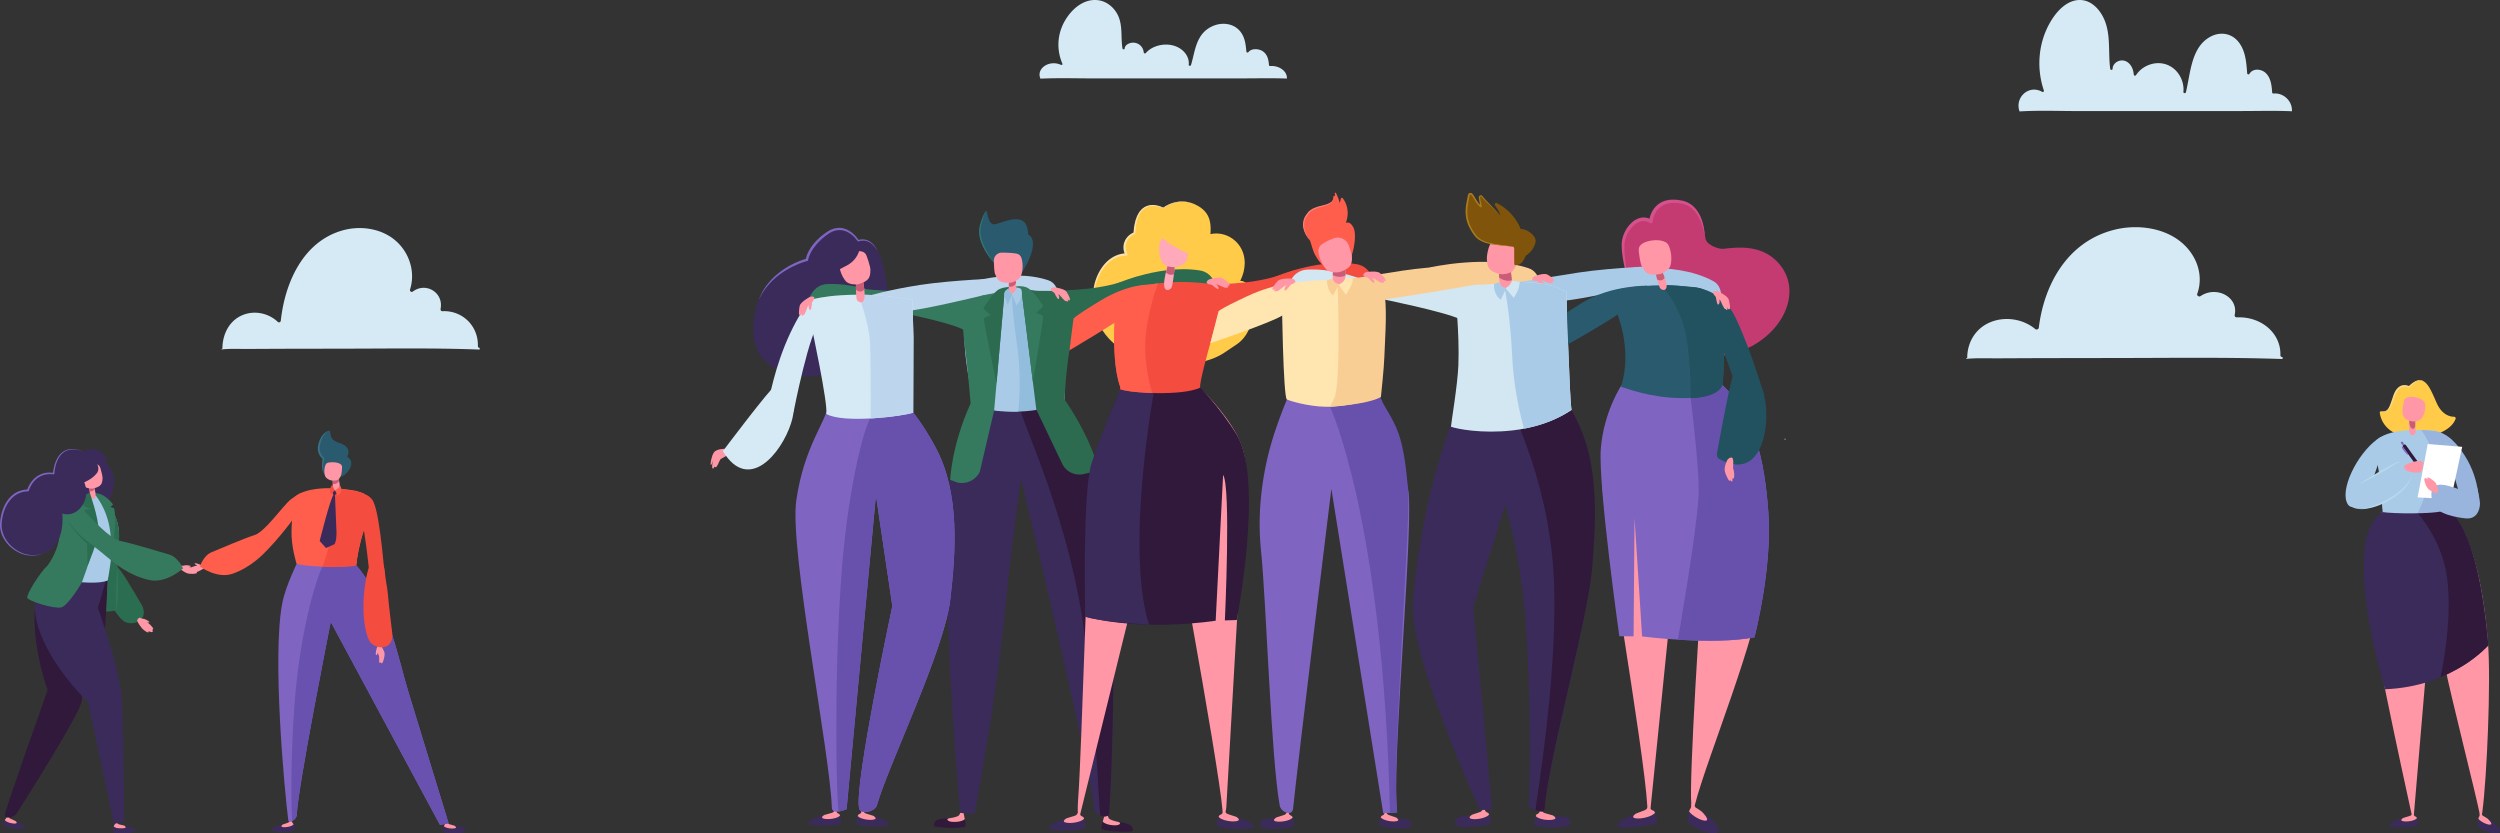 <svg xmlns="http://www.w3.org/2000/svg" viewBox="0 0 3000 1000" fill-rule="evenodd" stroke-linejoin="round" stroke-miterlimit="2" xmlns:v="https://vecta.io/nano"><rect x="0" y="0" width="3000" height="1000" fill="#333333" stroke="none"/><style><![CDATA[.B{fill:#ff97a6}.C{fill-rule:nonzero}.D{fill:#3b2b5b}.E{fill:#c95d77}.F{fill:#30193b}.G{fill:#aacbe8}.H{fill:#7f65c1}.I{fill:#f44d40}.J{fill:#357a5f}.K{fill:#d3e7f2}.L{fill:#295a6e}.M{fill:#ff5e4d}.N{fill:#f9ce95}.O{fill:#2b6d50}.P{fill:#ffcb48}.Q{fill:#bed6ed}.R{fill:#2c6b50}.S{fill:#d5eaf5}.T{fill:#ffe5b0}.U{fill:#6851ad}.V{fill:#99b4dd}]]></style><g class="C"><path d="M870.654 538.567s-10.589-.355-13.905 4.293c-3.108 4.353-4.399 14.036-3.999 14.748 1.157 2.041 3.306-6.834 3.306-6.834s-2.868 10.718-.609 11.537c1.045.375 2.242-3.295 2.242-3.295s-1.018 1.25.895 1.724 4.292-7.061 5.613-9.11 9.007-4.248 11.854-8.236c1.054-1.468-1.046-4.375-5.397-4.827" class="B"/><path d="M1981.1 265.736s2.088-30.38 37.536-23.187c20.075 4.071 25.211 27.733 26.418 36.303.39 2.727.877 5.438 1.646 8.088 2.221 7.657 16.277 12.279 21.547 11.618 19.378-2.43 44.728-4.01 63.61 14.653 30.439 30.104 13.752 79.129-30.837 102.756-16.861 8.933-87.513 26.662-102.857 10.654s-3.648 7.552-33.647-51.611c-3.148-6.212-18.144-59.635-16.767-82.684.979-16.46 17.633-36.559 33.351-26.59" fill="#c43b72"/><path d="M1955.24 343.393c-2.457-8.185-4.462-16.498-6.242-24.884-1.632-8.413-3.102-16.9-2.945-25.711.139-4.508 1.251-8.956 3.08-13.033 1.819-4.088 4.281-7.902 7.432-11.172 3.139-3.254 7.098-5.997 11.8-7.138 1.147-.34 2.394-.33 3.586-.486 1.213-.019 2.43.163 3.637.258 1.17.33 2.352.643 3.488 1.041l3.185 1.628-3.338 1.69a31.72 31.72 0 0 1 4.67-13.507c2.55-4.071 6.257-7.508 10.618-9.619 4.349-2.219 9.195-2.815 13.83-2.881 2.323.099 4.663.078 6.914.554l3.406.565c1.131.175 2.272.614 3.403.92 4.509 1.473 8.596 4.133 11.79 7.523 3.2 3.402 5.593 7.404 7.402 11.573 1.775 4.197 2.975 8.573 3.758 12.997.862 4.43.901 8.888 1.982 13.228-.727-2.112-1.276-4.285-1.739-6.474-.412-2.207-.823-4.362-1.395-6.506-1.093-4.278-2.593-8.444-4.587-12.323-3.806-7.784-10.109-14.484-18.222-16.718-8.145-1.84-17.398-2.521-24.69 1.288-3.637 1.813-6.675 4.65-8.826 8.14-2.168 3.427-3.501 7.651-3.968 11.538-.147 1.235-1.276 2.113-2.505 1.96a2.19 2.19 0 0 1-.759-.235l-.074-.035-2.496-1.302-2.642-.817c-.916-.047-1.824-.209-2.734-.211-.911.147-1.843.083-2.738.356-3.646.84-7.012 3.09-9.844 5.866-5.619 5.654-9.441 13.485-10.073 21.497-.438 8.27.534 16.793 1.651 25.196 1.082 8.443 2.662 16.828 4.185 25.234" fill="#d6508d"/><path d="M1647.82 337.482s-3.147-17.787-19.611-20.421c-51.73-8.268-109.867 19.999-109.867 19.999s120.591 25.945 129.478.422" class="I"/><path d="M1545.76 342.642s5.314-18.222 22.803-19.105c54.989-2.754 112.508 33.382 112.508 33.382s-128.931 13.39-135.311-14.277" class="K"/><path d="M1312.77 348.422c2.79-21.012 16.974-42.774 38.955-43.048-5.177-9.415-1.15-21.233 9.493-25.496 2.502-47.657 34.748-30.167 34.748-30.167s18.791-15.515 41.667-2.587c16.559 9.358 15.406 24.552 14.931 33.83 13.517-3.044 27.767 3.114 35.381 14.797 8.218 12.558 6.894 28.38.359 41.254 3.582.04 7.104 1.74 9.383 5.048 3.919 5.754 1.531 12.458-2.606 17.329 2.413.895 8.052 7 9.581 13.879 1.022 4.615-3.18 19.035-9.767 28.961-6.58 9.915-13.409 12.297-23.176 19.314-19.229 13.824-44.893 16.627-67.91 15.514-24.389-1.227-48.976-8.464-67.376-25.11-17.764-16.022-26.842-39.694-23.663-63.518" class="P"/><path d="M1431.08 341.376s25.023 1.369 61.635-2.329c36.228-3.662 59.715-14.67 59.715-14.67l-5.598 25.67s-65.941 17.601-83.347 24.533c-12.962 5.171-32.405-33.204-32.405-33.204" class="I"/><path d="M1336.43 411.94c-8.341-7.381-15.029-16.67-19.329-27.005-4.311-10.323-6.211-21.686-5.422-32.912.754-11.215 4.403-22.355 11.041-31.606 3.328-4.602 7.487-8.694 12.449-11.658 4.934-2.982 10.698-4.703 16.513-4.822h.028l-1.247 2.136c-2.656-4.874-3.076-10.92-1.021-16.048 1.976-5.168 6.306-9.23 11.358-11.169l-.689.967.785-7.249c.3-2.413.983-4.782 1.454-7.17.222-1.2.78-2.323 1.156-3.487.461-1.141.745-2.346 1.343-3.422l1.806-3.247c.564-1.1 1.527-1.962 2.273-2.946 3.263-3.773 8.146-6.091 13.091-6.286 1.232-.11 2.466.06 3.69.087 1.206.227 2.441.312 3.617.659 2.393.545 4.67 1.411 6.869 2.527l-.532.053c3.039-2.253 6.36-3.954 9.856-5.236s7.175-2.042 10.878-2.241 7.45.088 11.013 1.084c3.615.831 6.972 2.448 10.226 4.174-3.294-1.651-6.669-3.195-10.28-3.94-3.563-.91-7.281-1.117-10.922-.837-3.653.273-7.254 1.097-10.658 2.431-3.392 1.323-6.662 3.105-9.501 5.308-.156.119-.367.129-.539.053-2.091-1.007-4.357-1.815-6.665-2.285-1.136-.313-2.32-.368-3.474-.561-1.168.008-2.345-.139-3.496-.005-4.661.306-9.039 2.513-11.986 6.066-.671.939-1.547 1.727-2.054 2.787l-1.627 3.088c-.546 1.026-.796 2.203-1.211 3.292-.335 1.125-.847 2.191-1.034 3.362-.402 2.332-1.016 4.616-1.252 6.971l-.618 7.085-.006.029c-.032.434-.316.787-.689.938-4.501 1.852-8.187 5.508-9.803 10.021-1.684 4.484-1.199 9.638 1.165 13.754a1.42 1.42 0 0 1-.525 1.941c-.189.113-.396.174-.596.184l-.121.011-.022-.001c-5.339-.003-10.638 1.454-15.289 4.123-4.668 2.651-8.692 6.43-11.978 10.764-6.553 8.725-10.377 19.486-11.341 30.442-1.01 10.978.605 22.206 4.659 32.522 4.03 10.321 10.478 19.712 18.657 27.274" fill="#fce1a7"/><path d="M1269.88 365.636s3.953-23.949-11.814-29.278c-49.562-16.737-115.759 9.056-115.759 9.056s114.369 46.14 127.573 20.222" class="Q"/><g class="R"><path d="M1242.78 348.868s25.024 1.37 61.635-2.329c36.228-3.661 59.715-14.67 59.715-14.67l-5.603 25.671s-65.942 17.601-83.341 24.533c-12.963 5.171-32.406-33.205-32.406-33.205"/><path d="M1459.52 344.975s-3.146-17.788-19.61-20.421c-51.731-8.274-109.867 19.993-109.867 19.993s120.597 25.945 129.477.428"/></g><path d="M1029.84 288.778s-15.263-24.562-37.529-8.806c-22.266 15.751-24.044 31.816-24.044 31.816s-42.169 10.165-57.781 47.943c-4.616 11.166-22.813 69.975 30.361 86.627 33.475 10.478 48.316 5.099 69.646-11.563 21.324-16.657 55.092-72.158 55.092-72.158s-1.132-83.679-35.745-73.859" class="D"/><g class="J"><path d="M970.602 359.1s5.055-17.343 21.708-18.181c52.321-2.622 107.057 31.764 107.057 31.764S976.672 385.431 970.602 359.1"/><path d="M1192.24 355.468s-23.578-3.247-59.987-3.363c-36.409-.123-91.544-4.871-91.544-4.871l34.866 26.861s63.261 12.402 79.813 21.176c12.33 6.543 36.852-39.803 36.852-39.803"/></g><path d="M1039.34 355.772s26.347-8.01 65.328-13.944c38.586-5.868 98.606-7.976 98.606-7.976l-21.54 20.1s-75.504 18.325-93.524 19.169c-15.1.702-48.87-17.349-48.87-17.349" class="Q"/><path d="M1120.96 991.091c-1.313-10.262 12.347-8.264 20.002-9.483-2.116 1.179-4.705 2.893-1.532 3.968 4.651 1.568 15.079.615 18.315-2.608 1.026 2.577 1.13 6.087.979 8.484-.203 3.1-37.43 2.272-37.764-.361" class="F"/><path d="M1139.43 985.576c-3.178-1.075-4.052-3.355.907-3.894 4.433-.486 8.095-1.89 8.91-2.201 2.118-.805 3.054-4.047 3.054-4.047l3.971.101 1.473 7.433c-3.236 3.223-13.664 4.176-18.315 2.608" class="B"/><path d="M1359.34 996.919c1.018-9.239-11.662-9.188-19.201-10.989 2.015 1.331 4.466 3.245 1.215 4.075-4.76 1.203-15.08-.547-18.056-4.007-1.222 2.49-1.599 5.985-1.635 8.383-.043 3.101 37.386 5.173 37.677 2.538" class="F"/><path d="M1341.35 990.002c3.251-.824 4.305-3.032-.603-3.951-4.377-.823-7.928-2.502-8.709-2.871-2.052-.969-2.73-4.269-2.73-4.269l-3.963-.207-2.051 7.291c2.977 3.466 13.297 5.216 18.056 4.007" class="B"/><path d="M1312.73 547.673c-13.322-33.276-33.107-66.178-39.112-69.367-18.057-.271-94.648 4.695-101.863 4.529-6.118 2.961-14.159 23.058-25.113 58.62-26.748 86.843 5.656 433.982 5.656 433.982l16.793 1.621s26.031-130.465 37.902-254.087c6.91-71.984 17.731-147.173 18.345-148.001 7.859 31.581 81.605 339.866 87.841 395.332 1.057 9.369 17.429 12.84 17.925 5.23 3.672-56.446 15.42-343.454-18.374-427.859" class="D"/><path d="M1312.73 547.673c-13.322-33.276-33.107-66.178-39.112-69.367-8.983-.135-27.55 1.183-49.756 2.365-12.337.654 55.663 119.297 76.994 276.016 15.308 112.52 18.062 221.372 19.705 222.02 4.82 1.904 10.256 1.16 10.543-3.175 3.672-56.446 15.42-343.454-18.374-427.859" class="F"/><path d="M1287.02 364.403s-27.853-12.414-42.922-12.724c-22.061-.447-33.077-3.18-53.694.997-16.226 3.285-21.903 7.679-26.063 19.674-10.012 28.873 4.052 116.765 4.052 116.765s33.036 5.542 55.857 4.691c38.132-1.426 53.201-14.454 53.201-14.454s.165-36.7 1.977-49.28c3.038-21.165 7.592-65.669 7.592-65.669" fill="#92bddd"/><path d="M1215.11 352.453s-42.456 1.917-49.739 12.313c-20.354 29.064 3.963 120.1 3.963 120.1s18.83 7.952 31.757 8.617c16.141.828 20.819.414 20.819.414s4.393-37.307-.977-75.947c-9.215-66.314-5.823-65.497-5.823-65.497" class="G"/><path d="M1225.64 347.212l17.918 144.224 31.005 64.939a23.01 23.01 0 0 0 25.981 12.501l18.202-4.23s-8.571-37.681-41.295-85.291c0 0 1.677-37.632 7.497-68.199 5.815-30.567 18.246-37.939 18.246-37.939s-10.763-12.115-28.263-16.926c-9.711-2.665-37.783-9.867-49.291-9.079-3.539.241 0 0 0 0" class="R"/><path d="M1205.49 350.059l-12.496 142.301-17.295 73.974c-4.679 9.73-16.191 15.187-26.705 12.71l-8.729-3.206s1.371-40.862 24.47-91.723c0 0-3.165-39.56-7.167-70.418-2.812-21.669-5.755-47.008 18.958-58.213 5.451-2.468 28.964-5.425 28.964-5.425m16.04-3.606c2.445.455 4.312 2.432 4.618 4.901l13.174 106.035c.188 1.501 12.821-74.776 12.533-77.399s-8.875-4.295-8.875-4.295 9.971-8.142 8.8-9.022c-1.166-.873-9.696-15.293-17.562-20.57-7.859-5.27-21.339-1.253-21.339-1.253l8.651 1.603z" class="J"/><path d="M1212.32 346.697c-4.132 1.494-7.017 5.219-7.402 9.593l-9.07 103.521c-.127 1.51-15.416-74.266-15.235-76.897.187-2.631 8.707-4.639 8.707-4.639s-10.278-7.751-9.143-8.674c1.129-.918 9.093-15.663 16.748-21.232s21.134-3.749 21.134-3.749l-5.739 2.077z" class="R"/><path d="M1218.23 331.28s2.313 18.272 1.158 20.311-5.377 4.689-7.795.098.074-20.497.074-20.497l6.563.088z" class="B"/><path d="M1219.15 339.524c-1.117 2.87-4.031 5.261-8.619 4.331-.047-3.331.228-6.201.542-8.997l7.593.108c.287 2.628.285 1.495.484 4.558" class="E"/><path d="M1210.52 345.78s.226 3.939 1.265 4.92c1.136 1.085 3.322 1.755 3.322 1.755l-5.876 13.388s-1.727-5.124-2.85-7.107c-.316-.569-.708-1.534-1.089-2.601-1.147-3.157.014-6.695 2.759-8.624l2.469-1.731z" fill="#92bddd"/><path d="M1213.87 352.379l5.811 13.883s5.927-4.93 6.503-14.608c.08-1.315-.292-4.185-.944-4.928-1.043-1.176-5.684-1.889-5.684-1.889s-.047 5.876-5.686 7.542" class="G"/><path d="M1193.63 316.237s-18.175-20.426-17.843-38.18c.203-10.899 4.372-19.843 6.77-24.11.545-.974 1.802-.695 1.936.417.639 5.155 2.627 14.887 8.538 14.809 8.035-.107 40.337-20.005 40.735 12.168 0 0 17.505 6.298-8.18 47.182l-31.956-12.286z" class="L"/><path d="M1193.63 316.237c-4.029-4.187-7.533-8.885-10.577-13.87-3.027-4.986-5.502-10.368-7.029-16.074-1.425-5.687-1.632-11.949.359-17.535.864-2.774 1.807-5.536 2.842-8.257.537-1.358 1.137-2.686 1.778-3.997.342-.65.691-1.293 1.091-1.908.22-.296.434-.597.699-.858.248-.216.617-.585.958-.342-.347-.191-.654.195-.861.428-.226.279-.4.592-.58.905-.337.633-.623 1.294-.903 1.956-.52 1.346-.994 2.704-1.406 4.091a140.01 140.01 0 0 0-2.385 8.335c-1.704 5.485-1.464 11.273-.01 16.783 1.34 5.55 3.781 10.8 6.527 15.846 1.37 2.535 2.89 4.996 4.484 7.407 1.56 2.433 3.252 4.781 5.013 7.09" fill="#327a73"/><path d="M1194.26 329.099c-1.129-1.971-1.536-9.711-1.672-16.195-.117-5.38 4.239-9.78 9.618-9.759 8.337.027 17.557.554 20.119 2.057 4.021 2.361 4.399 7.96 4.772 12.118.373 4.145-.449 11.703-2.767 15.33-2.116 3.319-8.648 6.516-12.443 6.657-11.396.417-14.801-2.34-17.627-10.208" class="B"/><g class="S"><path d="M977.128 358.776s-10.33 1.599-28.891 41.081c-18.561 39.476-25.487 80.162-25.487 80.162l29.565 14.309s19.395-100.17 32.859-110.086c13.464-9.923-8.046-25.466-8.046-25.466"/><path d="M867.449 541.391s56.3-75.089 65.121-81.124c8.815-6.034 28.181 12.141 16.613 47.914s-50.9 83.871-81.734 33.21"/></g><path d="M1053.53 301.657c-2.512-4.197-5.61-8.21-9.75-10.687-2.055-1.236-4.355-1.998-6.706-2.172s-4.716.14-6.987.819l-.585.179-.396-.558c-3.921-5.525-9.451-10.285-15.815-12.288-3.19-1.004-6.56-1.048-9.792-.485l-2.414.593c-.797.222-1.544.634-2.319.937-1.578.559-2.982 1.52-4.414 2.407-5.702 3.805-10.987 8.472-15.321 13.776-4.305 5.218-8.057 11.419-9.293 17.772l-.203 1.017-.918.244c-6.038 1.611-12.066 4.029-17.759 6.867-5.694 2.878-11.191 6.181-16.264 10.077-5.152 3.803-9.681 8.379-13.801 13.284-4.262 4.841-7.323 10.549-10.299 16.293 2.445-5.965 5.286-11.905 9.299-17.074 3.83-5.273 8.412-10.032 13.498-14.145 5.069-4.13 10.518-7.84 16.344-10.843 5.85-2.985 11.855-5.512 18.296-7.308l-1.115 1.261c1.417-7.553 5.216-13.845 9.816-19.427 4.663-5.548 10.12-10.253 16.171-14.192 1.57-.949 3.1-1.967 4.874-2.582.866-.325 1.688-.759 2.588-1.003l2.724-.636c3.667-.617 7.551-.506 11.066.776 7.052 2.546 12.555 7.723 16.534 13.758l-.981-.38c2.466-.638 5.077-.926 7.627-.556 2.555.335 4.99 1.322 7.079 2.746 4.211 2.867 7.072 7.13 9.216 11.53" class="H"/></g><path d="M1523.7 321.967h-.005l-.001.006h.006v-.006zm69.53-2.808h-.005v.006h.005v-.006z" class="D"/><g class="B C"><path d="M971.076 356.749s-10.535 5.769-11.442 10.293c-.769 3.839-1.762 11.322.263 11.435 2.019.102 1.742-3.871 1.742-3.871s-.124 4.067.771 4.418 1.308-1.134 1.308-1.134-.776.446.831-.131c1.601-.57 3.63-7.306 4.744-9.969.805-1.939 7.83-5.928 7.973-10.156.047-1.561-2.845-2.643-6.19-.885"/><path d="M974.612 361.047s-.689 10.185-1.947 10.856-3.264-2.595-1.772-8.122c1.481-5.522 3.719-2.734 3.719-2.734"/></g><path d="M1258.64 992.677c1.996-4.127 12.608-8.012 21.041-10.662-2.514 1.616-4.993 3.913-1.013 5.01 5.823 1.615 18.553-.325 22.29-4.552 1.439 3.124 1.828 7.465 1.815 10.446-.019 3.851-47.368 6.438-44.133-.242" class="C D"/><path d="M1278.66 987.027c-3.98-1.102-1.501-3.4 1.013-5.01l10.595-3.245c2.544-1.152 3.244-3.516 3.244-3.516l2.654-.579s-1.689 3.677 3.252 5.451c.833.293 1.116 1.445 1.538 2.347-3.742 4.227-16.473 6.161-22.296 4.552" class="B C"/><path d="M1504.43 991.194c-1.929-4.159-12.477-8.209-20.866-10.995 2.487 1.656 4.929 3.988.932 5.026-5.843 1.515-18.54-.625-22.213-4.912-1.49 3.101-1.949 7.435-1.984 10.416-.043 3.845 47.258 7.202 44.131.465" class="C D"/><g class="B C"><path d="M1484.5 985.226c3.997-1.037 1.555-3.375-.932-5.025l-10.541-3.416c-2.526-1.199-3.187-3.568-3.187-3.568l-2.645-.622s1.63 3.704-3.339 5.398c-.838.279-1.139 1.427-1.57 2.322 3.668 4.287 16.365 6.421 22.214 4.911"/><path d="M1440.14 465.168c.161 1.272 28.06 26.32 44.399 57.277 18.057 34.227 9.11 67.258 5.532 122.723l-18.512 323.828c-.752 7.41-3.754 13.514-4.47 4.341-4.473-57.561-69.68-407.197-69.68-407.197l-101.843 413.708-2.033-.44s-.605-9.435.14-18.807c4.953-62.738 11.789-364.968 19.09-395.397 15.319-63.827 28.903-80.849 31.636-98.234 11.147 4.88 74.491 8.504 95.741-1.802"/></g><path d="M1432.89 456.867s31.599 31.796 51.651 65.575c32.161 54.203-.456 221.582-.456 221.582l-14.241.474s7.52-160.291-2.126-174.663l-8.904 175.026s-84.987 13.665-156.496-4.851c0 0-2.707-147.311 11.586-192.584 14.294-45.267 37.609-95.222 37.609-95.222l81.377 4.663z" class="C F"/><path d="M1385.36 466.182s-35.868 191.425-6.467 283.424c0 0-58.289-3.172-76.576-9.597 0 0-3.668-148.88 7.57-184.147 11.231-35.266 39.39-99.745 39.39-99.745l36.083 10.065z" class="C D"/><path d="M1340.82 351.138c12.519-5.524 51.787-15.152 93.833-12.174 20.548 1.453 37.925 4.392 37.925 4.392s-33.951 109.946-32.438 121.815c-21.25 10.305-84.594 6.681-95.741 1.801.157-1.011.113-1.95-.189-2.799-13.765-39.263-3.39-113.035-3.39-113.035" class="C I"/><path d="M1409.53 322.14s-2.142 20.846-3.879 23.287-6.959 5.099-8.498-1.362c-1.538-6.467 3.772-24.237 3.772-24.237l8.605 2.312z" fill="#ffa9ba" class="C"/><path d="M1408.81 328.916c-3.108 1.526-6.709.999-9.587-1.857.739-4.366 1.34-5.86 2.348-9.457l8.221 1.594-.982 9.72" class="C E"/><path d="M1392.23 308.732c-1.715-3.762-2.095-18.374 1.489-21.406 6.839-5.781 25.524-2.592 29.017-.086 3.835 2.755 3.698 8.43 3.692 12.653-.011 4.217-1.537 11.764-4.208 15.204-2.446 3.145-9.323 5.767-13.161 5.559-11.53-.631-14.704-3.735-16.829-11.924" fill="#ffa9ba" class="C"/><g class="P C"><path d="M1403.54 286.15c-3.193-2.732-6.393-4.727-.84-5.758 3.731-.713 8.4.692 11.752 2.264 3.118 1.496 18.249 12.685 14.844 17.698-.122.171-.163.36-.251.519-.279-.145-.518-.29-.712-.366l-8.226-3.832c-5.894-2.868-11.56-6.244-16.567-10.525m-9.11-7.678c-4.652 7.109 13.319 16.541 17.82 18.964 3.31 1.8 21.323 12.469 24.104 7.473.291-.518-.007-1.242-.683-1.138-.464.07-1.354-.229-2.335-.666 4.972-7.673-6.945-18.653-12.658-22.533-4.65-3.168-10.219-5.13-15.855-5.187-3.004-.018-8.464.161-10.393 3.087"/><path d="M1402.69 280.39c-5.547 1.031-2.353 3.031.841 5.758 5.006 4.286 10.678 7.662 16.566 10.531 2.69 1.343 5.473 2.562 8.226 3.826.194.081.433.226.713.366.087-.16.134-.348.25-.513 3.405-5.02-11.726-16.203-14.843-17.704-3.347-1.572-8.022-2.978-11.753-2.264"/></g><g class="M C"><path d="M1340.82 351.138c6.822-3.012 21.585-7.236 40.41-9.979 2.733-.401 8.449-1.093 8.449-1.093s-13.782 35.085-15.367 70.567c-1.368 30.511 8.29 61.008 8.29 61.008l-6.017-.237c-15.038-.745-27.75-2.49-32.186-4.432.157-1.011.113-1.95-.189-2.799-13.765-39.263-3.39-113.035-3.39-113.035"/><path d="M1378.34 341.592s-24.235-1.203-57.955 19.234c-33.375 20.233-32.238 21.855-32.238 21.855l-4.819 37.756s59.187-35.119 73.558-46.024c12.044-9.138 21.454-32.821 21.454-32.821"/></g><path d="M1562.32 338.189s-30.046.569-65.756 17.293c-35.348 16.555-34.389 18.285-34.389 18.285l-9.801 38.116s70.764-23.827 86.221-33.138c12.949-7.804 23.725-40.556 23.725-40.556" class="C T"/><path d="M970.426 986.83c1.855-3.574 11.328-6.758 18.841-8.903-2.26 1.36-4.502 3.32-1.002 4.369 5.114 1.533 16.421.104 19.821-3.525 1.208 2.771 1.458 6.583 1.385 9.202-.102 3.367-42.05 4.644-39.045-1.143" class="C D"/><path d="M988.264 982.295c-3.499-1.049-1.257-3.004 1.002-4.363l9.44-2.628c2.274-.963 2.949-3.016 2.949-3.016l2.355-.451s-1.571 3.185 2.771 4.841c.724.278.951 1.289 1.305 2.097-3.4 3.624-14.707 5.058-19.822 3.52" class="B C"/><path d="M1066.6 988.436c-1.751-3.631-11.118-7.092-18.567-9.459 2.215 1.429 4.401 3.454.869 4.401-5.161 1.381-16.414-.382-19.703-4.105-1.292 2.728-1.661 6.535-1.659 9.148-.004 3.374 41.89 5.889 39.06.015" class="C D"/><path d="M1048.91 983.377c3.527-.946 1.346-2.965-.874-4.395l-9.355-2.899c-2.247-1.028-2.854-3.102-2.854-3.102l-2.342-.518s1.474 3.227-2.911 4.756c-.74.255-.994 1.262-1.372 2.053 3.289 3.723 14.547 5.487 19.708 4.105" class="B C"/><path d="M1092.02 489.769c.304 1.261 13.789 15.743 30.651 47.051 29.564 54.884 24.211 126.006 17.744 182.141-7.127 61.912-73.814 197.378-88.198 247.569-2.085 7.263-19.674 12.122-21.397 2.946-5.552-29.522 40.003-242.17 40.003-242.17l-19.693-132.819-35.217 376.507s-17.452 7.819-17.725-1.714c-1.796-63.77-50.916-309.557-42.694-368.285 9.23-65.91 36.826-96.099 37.708-113.918 11.872 3.719 78.321 15.374 98.818 2.692" class="C H"/><path d="M1092.02 489.769c.304 1.261 13.789 15.743 30.651 47.051 29.564 54.884 24.211 126.006 17.744 182.141-7.127 61.912-73.814 197.378-88.198 247.569-2.085 7.263-19.674 12.122-21.397 2.946-5.552-29.522 40.003-242.17 40.003-242.17l-19.693-132.819-35.217 376.507s-4.795 2.15-9.401 2.821c-2.395.35-6.776-159.968 3.99-294.18 8.023-100.039 29.624-184.281 39.02-183.592 19.489 1.438 32.871-.319 42.498-6.274" class="C U"/><path d="M1094.97 360.295s-34.695-9.024-85.057-6.037c-21.039 1.249-33.088 4.487-33.088 4.487l-3.139 32.237s20.169 93.743 17.863 105.764c21.031 11.9 92.592 2.659 104.294-1.601-.094-1.042.289-90.351.289-90.351l-1.162-44.499z" class="C S"/><path d="M1094.97 360.295s-25.091-6.52-63.566-6.642c-2.998-.007 12.256 30.632 12.925 63.22.842 41.029.439 85.269.439 85.269l4.677-.282c21.138-1.443 40.745-4.655 46.398-6.715-.094-1.042.289-90.351.289-90.351l-1.162-44.499z" class="C Q"/><path d="M1027.1 332.15s-.379 24.98 1.162 27.631c1.546 2.644 6.619 5.838 8.782-.605 2.169-6.442-2.568-27.767-2.568-27.767l-7.376.741z" class="B C"/><path d="M1037.15 347.193c-.815-4.647-1.014-9.003-1.014-9.003l-9.016 1.821-.038 7.57c2.51 2.309 7.178 3.966 10.068-.388" class="C E"/><path d="M1044.44 324.864c.766-4.16-4.845-18.614-4.845-18.614-3.868-8.58-17.785-3.531-21.093-2.081-3.916 1.713-6.838 3.59-9.686 6.943-3.12 3.688-1.569 9.285-.515 13.477 1.059 4.186 4.446 11.297 7.96 14.049 3.207 2.509 10.685 3.405 14.442 2.245 11.284-3.496 13.667-7.362 13.737-16.019" class="B C"/><path d="M1027.79 295.032l3.81 2.954s-.947 13.84-17.318 21.616-16.877 14.433-16.877 14.433-18.006-10.789-1.725-25.827c16.275-15.044 32.11-13.176 32.11-13.176" class="C D"/><g class="B C"><path d="M1452.17 334.896s11.551-3.3 15.375-.717c3.244 2.189 9.21 6.815 7.847 8.309-1.363 1.5-3.959-1.525-3.959-1.525s2.947 2.81 2.557 3.688-1.729.112-1.729.112.866-.227-.679.493c-1.54.714-7.715-2.649-10.384-3.764-1.939-.811-9.738 1.289-12.811-1.619-1.135-1.074.175-3.879 3.783-4.977"/><path d="M1452.67 340.44s7.653 6.757 9.012 6.356c1.365-.412.497-4.144-4.441-7.028s-4.571.672-4.571.672m-186.44 4.418s11.317 1.591 13.65 5.318c1.977 3.157 5.376 9.485 3.613 10.26-1.768.775-2.855-2.855-2.855-2.855s1.476 3.576.802 4.189c-.68.612-1.546-.568-1.546-.568s.834.139-.786.166-5.691-5.282-7.58-7.283c-1.367-1.453-8.962-2.642-10.512-6.356-.567-1.372 1.646-3.306 5.214-2.871"/><path d="M1264.52 349.874s4.043 8.839 5.386 9.01c1.338.171 2.03-3.411-1.15-7.826-3.186-4.415-4.236-1.184-4.236-1.184"/></g><path d="M1848.45 348.558s1.672-21.353-14.095-26.682c-49.562-16.732-118.631-.918-118.631-.918s119.522 53.517 132.726 27.6" class="C N"/><path d="M1810.84 325.002h-.006v.005h.006v-.005z" class="D"/><g class="C"><path d="M1794.58 340.612s-12.495 1.181-31.155 1.225c-14.563.031-33.3-1.065-50.054-1.12-38.264-.12-63.017 4.075-63.017 4.075l5.704 13.607s79.552 15.91 96.942 25.131c12.957 6.874 41.58-42.918 41.58-42.918" class="K"/><path d="M1615 335.468l68.237-10.716c38.592-5.868 98.612-7.975 98.612-7.975l-12.528 25.105s-97.88 17.194-115.9 18.038c-15.101.702-38.421-24.452-38.421-24.452" class="N"/><path d="M1693.34 990.697c1.542-9.567-10.768-7.24-18.026-9.725 2.145 1.454 4.246 3.508.771 4.372-5.091 1.264-16.102-.702-19.259-4.452-1.315 2.678-1.746 6.434-1.801 9.026-.073 3.341 37.285 7.145 38.315.779" class="D"/><path d="M1676.08 985.343c3.475-.864 1.374-2.918-.771-4.372l-9.12-3.055c-2.183-1.065-2.744-3.123-2.744-3.123l-2.284-.563s1.381 3.227-2.951 4.652c-.728.24-.999 1.228-1.383 2.008 3.157 3.751 14.162 5.723 19.253 4.453" class="B"/><path d="M1512.32 990.933c-1.468-10.174 11.545-7.494 19.291-10.007-2.301 1.504-4.568 3.643-.89 4.622 5.378 1.428 17.09-.463 20.498-4.395 1.356 2.861 1.747 6.864 1.765 9.605.017 3.548-39.683 6.946-40.664.175" class="D"/><path d="M1530.72 985.549c-3.678-.979-1.411-3.118.89-4.627l9.729-3.08c2.332-1.092 2.956-3.267 2.956-3.267l2.437-.558s-1.521 3.398 3.05 4.986c.77.269 1.036 1.324 1.436 2.151-3.408 3.933-15.12 5.824-20.498 4.395" class="B"/><path d="M1548.49 469.818c-.212 1.377-5.359 9.575-17.653 45.354-13.695 39.847-23.145 91.952-17.69 144.886 6.542 63.466 11.989 248.484 22.523 306.627 1.446 7.982 14.986 13.539 16.022 3.574 6.496-62.526 45.946-383.65 45.946-383.65l62.221 389.198 15.788-.748s.607-2.232.066-12.456c-3.619-68.415 21.159-341.294 14.07-374.62-14.863-69.902-29.17-88.815-31.649-107.809-12.268 4.993-86.811 1.461-109.644-10.356" class="H"/><path d="M1675.71 962.603c-3.618-68.415 17.103-340.686 14.076-374.62-2.577-28.82-5.554-50.617-11.342-67.31-7.733-22.31-21.34-36.559-22.751-47.426-2.877 1.173-43.209 13.573-59.716 14.773 0 0 63.878 135.891 71.991 487.326l8.758-.278s-.474-2.241-1.016-12.465" class="U"/><path d="M1652.12 369.285c-1.837-12.049-15.517-25.721-27.308-28.78-19.672-5.103-44.127-6.05-74.248-.405-22.046 4.131-12.35 17.181-12.35 17.181s1.577 119.406 6.058 122.12c9.878 4.051 34.542 9.6 52.66 8.665 25.525-1.316 49.008-8.187 55.897-11.731-.243-1.089-.252-2.113.008-3.055 8.524-30.242 3.288-77.738-.717-103.995" class="T"/><path d="M1605.22 341.46s4.129 117.807-4.029 136.104c-1.189 2.662-5.2 10.452-5.2 10.452s45.052-2.371 61.092-11.677c0 0 3.891-36.082 4.156-48.348.237-10.933 3.452-53.343.597-71.848-2.795-18.088 1.303-7.589-40.493-16.561-8.443-1.813-15.562-3.176-16.25-2.346-1.756 2.12.127 4.224.127 4.224" class="N"/><path d="M1600.75 309.402s-2.79 26.614-.707 29.464 9.413 6.353 13.239-.477c3.832-6.824-1.403-29.641-1.403-29.641l-11.129.654z" class="B"/><path d="M1599.32 330.298c4.384 2.027 10.293 2.938 15.322.187-.121-4.819-.89-10.21-1.596-14.227l-12.881.754c-.328 3.831-.695 8.847-.845 13.286" class="E"/><path d="M1606.96 341.371l-7.392 13.29s-5.735-3.977-7.192-15.622l.022-2.758 6.884-2.187s.299 5.49 7.211 6.947" class="N"/><path d="M1624.04 272.927c-2.75-5.241-5.595-6.626-9.06-5.504 3.747-9.829 2.908-20.725-3.618-29.498-.589-.817-2.176-.493-2.385.507-.135 1.83-.675 3.52-1.62 5.04-.088-1.088-.435-2.791-.799-3.835-.704-2.048-1.316-3.461-2.175-5.494v-.034a19.23 19.23 0 0 0-1.25-2.499c-.446-.736-1.668-.351-1.452.555a11.1 11.1 0 0 1 .189 3.417c-.365-.804-1.877-.627-1.817.386.027 2.324-.485 4.168-1.425 5.688-5.734 5.006-17.338 6.406-22.35 9.169-4.126 2.21-7.599 5.65-9.773 9.838-4.977 9.728-.995 19.819 5.355 27.721.23.609.46 1.183.655 1.791 1.291 3.81 2.055 6.998 3.17 9.942 1.224 4.405 5.939 12.105 8.629 14.907 2.473 3.465 7.12 4.739 11.342 6.243 3.534 2.472 3.736 1.49 8.701-.336 7.937-2.905 13.476-5.035 16.961-12.783 3.497-7.897 6.802-27.521 2.722-35.221" class="M"/><path d="M1571.86 288.384c-2.077-2.163-3.75-4.694-5.188-7.349-1.38-2.684-2.387-5.587-2.86-8.618-.542-3.037-.156-6.21.778-9.144.865-3.02 2.745-5.556 4.659-7.95l-.11.165c1.026-1.651 2.344-2.63 3.725-3.609 1.393-.945 2.864-1.728 4.38-2.391 3.026-1.32 6.238-2.193 9.385-2.854 3.118-.696 6.272-1.477 9.064-2.96 1.38-.727 2.675-1.695 3.424-3.073.801-1.356.917-3.026.936-4.633.159 1.592.219 3.303-.531 4.836-.699 1.545-2.019 2.719-3.417 3.589-2.863 1.699-6.035 2.635-9.166 3.502-3.131.828-6.199 1.633-9.077 2.971-1.436.658-2.815 1.425-4.093 2.313-1.243.871-2.488 1.989-3.206 3.07l-.052.074-.069.091c-1.815 2.217-3.625 4.549-4.454 7.329-.909 2.71-1.304 5.625-.962 8.524.297 2.892 1.15 5.737 2.341 8.436 1.174 2.71 2.693 5.292 4.493 7.681" fill="#ff8278"/><path d="M1622.33 308.439c.28-2.063-1.73-8.242-3.97-14.274-2.879-7.749-11.834-11.249-19.257-7.606-1.764.872-2.952 1.378-3.408 1.191-3.922 2.292-9.075 4.178-11.921 7.886-3.128 4.078-1.201 9.953.136 14.352 1.333 4.389 5.296 11.774 9.17 14.523 3.533 2.512 11.534 3.08 15.465 1.653 11.817-4.288 14.151-8.521 13.785-17.725" class="B"/><path d="M1614.83 332.798s-1.722 4.158-2.788 5.105c-2.986 2.637-5.78 3.564-5.78 3.564l8.834 12.237s5.101-8.125 6.32-11.073c.835-1.996 2.299-8.336 2.299-8.336l-8.885-1.497z" class="T"/><g class="B"><path d="M1640.67 326.332s11.893-1.678 15.33 1.412c2.909 2.615 8.181 8.019 6.625 9.312s-3.714-2.056-3.714-2.056 2.532 3.185 2.028 4.005c-.505.814-1.727-.129-1.727-.129s.882-.107-.742.395c-1.629.496-7.277-3.687-9.766-5.16-1.805-1.068-9.824-.063-12.464-3.368-.974-1.227.706-3.823 4.43-4.411"/><path d="M1640.41 331.89s6.649 7.75 8.053 7.538 1.063-4.031-3.429-7.57c-4.498-3.538-4.624.032-4.624.032"/></g><g class="G"><path d="M2063.16 370.601s8.577-24.719-7.199-33.252c-49.577-26.837-124.61-11.547-124.61-11.547s113.043 69.917 131.809 44.799"/><path d="M1820.9 338.721l73.258-11.631c41.588-6.325 106.278-8.595 106.278-8.595l-25.271 23.577s-79.321 17.837-98.75 18.744c-16.274.761-55.515-22.095-55.515-22.095"/></g><g class="B"><path d="M1842.36 331.065s10.771-3.821 14.558-1.593c3.207 1.885 9.148 5.927 7.94 7.434-1.202 1.501-3.841-1.216-3.841-1.216s2.961 2.49 2.639 3.346c-.316.862-1.632.21-1.632.21s.809-.268-.617.51c-1.419.767-7.491-2.057-10.087-2.96-1.889-.656-9.17 1.803-12.256-.779-1.148-.954-.073-3.692 3.296-4.952"/><path d="M1843.16 336.299s7.671 5.967 8.933 5.503c1.274-.471.233-3.964-4.634-6.412s-4.299.909-4.299.909"/></g><path d="M1746.32 988.632c-2.027-11.22 11.974-8.138 20.047-10.945-2.382 1.64-4.712 3.939-.835 4.897 5.677 1.402 17.935-.828 21.436-5.039 1.481 2.998 1.973 7.208 2.041 10.116.09 3.737-41.407 8.071-42.689.971" class="D"/><path d="M1765.53 982.584c-3.878-.958-1.542-3.257.84-4.897l10.156-3.454c2.431-1.194 3.044-3.506 3.044-3.506l2.546-.632s-1.534 3.621 3.3 5.205c.81.27 1.116 1.377 1.55 2.245-3.496 4.211-15.76 6.441-21.436 5.039" class="B"/><path d="M1884.01 988.375c1.448-11.312-12.373-7.516-20.582-9.899 2.459 1.513 4.914 3.69 1.088 4.849-5.599 1.695-17.957.096-21.667-3.934-1.329 3.068-1.604 7.306-1.524 10.202.101 3.743 41.769 5.939 42.685-1.218" class="D"/><path d="M1864.52 983.323c3.826-1.16 1.372-3.337-1.088-4.85l-10.322-2.922c-2.486-1.061-3.217-3.345-3.217-3.345l-2.571-.507s1.705 3.539-3.036 5.378c-.798.302-1.048 1.427-1.433 2.317 3.71 4.024 16.069 5.629 21.667 3.929" class="B"/><path d="M1871.59 469.391c.212 1.352 6.836 14.423 20.064 49.384 18.897 49.947 20.518 97.196 18.425 156.564-2.205 62.6-52.21 235.995-56.479 294.859-.568 7.944-19.263.32-19.044-4.153 1.634-33.725 2.809-148.731-5.118-235.652-6.566-71.958-23.274-124.473-23.274-124.473l-38.289 122.883 22.696 242.809-14.773.43c1.168 2.012-86.285-186.954-80.263-251.731 4.613-49.643 14.677-107.602 25.189-145.913 19.727-71.899 25.877-71.077 28.242-89.73 11.989 4.875 100.362-3.624 122.624-15.277" class="D"/><path d="M1871.59 469.391c.212 1.352 18.014 22.593 30.082 57.968 14.757 43.27 14.069 96.641 8.786 155.662-5.58 62.395-52.589 228.313-56.858 287.177-.38 5.302-5.418 3.453-10.93 2.189-1.399-.314 32.236-186.637 19.929-305.116-12.795-123.25-61.345-186.609-45.439-188.575 22.992-2.847 45.057-4.397 54.43-9.305" class="F"/><path d="M1746.31 353.237c9.66-5.084 34.171-11.764 63.782-13.768 9.87-.664 20.303-.814 30.936-.213 21.871 1.235 38.679 10.887 38.679 10.887s3.689 129.225 6.151 141.77c-22.593 15.142-48.187 22.088-71.658 24.673-36.225 3.982-65.647-1.84-73.041-4.515.071-3.839 7.998-50.107 8.9-73.967 1.46-38.298-3.749-84.867-3.749-84.867" class="K"/><path d="M1801.99 336.324l46.983 3.756c17.866 2.673 30.732 10.062 30.732 10.062s3.689 129.224 6.151 141.77c-16.126 10.811-33.776 17.443-51.099 21.292-1.972.436-5.904 1.211-5.904 1.211s-12.05-40.502-14.046-83.806c-2.366-51.399-9.442-93.519-12.817-94.285" class="G"/><path d="M1811.4 314.121s4.798 25.852 2.931 28.795c-1.872 2.943-8.919 6.909-13.262.511-4.331-6.404-.835-29.127-.835-29.127l11.166-.179z" class="B"/><path d="M1814.25 336.038c-4.213 2.306-10.965.134-15.363-2.968-.243-4.723.201-5.784.599-9.769l12.917-.21c.611 3.724 1.367 8.605 1.847 12.947" class="E"/><path d="M1784.41 312.847c-1.041-4.295 1.821-19.973 6.172-22.433 8.284-4.682 26.815 2.712 29.964 6.05 3.455 3.662 2.183 9.591 1.34 14.025-.848 4.422-3.942 12.03-7.418 15.103-3.175 2.807-10.882 4.17-14.851 3.171-11.918-2.998-14.622-6.888-15.207-15.916" class="B"/><path d="M1824.82 274.861c-5.081-13.43-16.323-25.063-28.508-31.152-1.527-.785-3.348.808-2.428 2.412 1.941 3.42 5.25 6.76 6.486 12.441-3.214-3.849-16.295-15.851-22.143-22.948-1.207-1.463-3.246.163-2.961 1.693l2.032 10.648c-5.077-3.434-7.3-10.164-11.199-14.802-.992-1.175-3.24-.581-3.527.916-2.718 14.936-7.187 28.324 7.65 48.294 9.04 12.169 31.697 11.036 46.134 13.894.18.425.353.89.498 1.354.101.247.139.534.212.786-.163 6.007.062 12.057.048 18.071-.002.927.809 1.855 1.771 1.782 6.903-.293 9.694-5.775 12.097-11.426.035-.074 10.233-5.874 11.744-17.226.89-6.705-10.89-15.424-17.906-14.737" fill="#80540a"/><path d="M1800.37 258.562c-2.712-2.866-5.643-5.505-8.488-8.234l-8.528-8.218-4.103-4.296-.992-1.118c-.335-.374-.669-.806-.846-.876-.375-.25-1.134.162-1.345.796-.244.398.199 1.54.329 2.48l.6 2.9 1.184 5.789c.099.487-.214.96-.695 1.059a.91.91 0 0 1-.675-.126l-.022-.017c-2.294-1.535-4.033-3.683-5.481-5.858-1.458-2.181-2.705-4.44-4.101-6.528-.357-.524-.713-1.03-1.087-1.525-.345-.438-.86-1.129-.975-1.141-.501-.324-1.591.13-1.578.657l-1.401 7.576c-.881 5.028-1.574 10.064-1.243 15.068.337 4.998 1.637 9.913 3.774 14.479l1.73 3.367 1.953 3.26 2.155 3.136c.345.547.753.996 1.15 1.457.408.456.759.962 1.208 1.383 3.554 3.422 8.275 5.572 13.162 6.899 4.899 1.373 9.979 2.146 15.06 2.891 5.082.722 10.221 1.307 15.242 2.435-10.162-1.57-20.525-1.459-30.65-4.024-5.031-1.225-10.05-3.286-14.049-6.923-1.971-1.899-3.389-4.096-4.871-6.225l-2.045-3.341-1.82-3.477c-2.279-4.728-3.708-9.906-4.1-15.174-.432-5.273.291-10.526 1.265-15.594l1.474-7.576c.174-1.011.988-1.834 1.82-2.148.844-.325 1.834-.38 2.746.12.455.244.818.699.971.906l.617.794a33.51 33.51 0 0 1 1.131 1.629c2.855 4.36 4.973 9.178 8.956 11.986l-1.392.91-1.029-5.822-.508-2.911-.258-1.456c-.094-.367-.224-1.278.078-1.864a2.88 2.88 0 0 1 1.299-1.443c.575-.339 1.44-.401 2.095-.024.308.18.586.469.739.659l.464.57.941 1.118c1.275 1.492 2.609 2.933 3.947 4.375l8.142 8.563c2.73 2.843 5.534 5.629 8.05 8.677" fill="#a87c1b"/><path d="M1807.47 345.723l-6.371 13.779s-7.2-3.354-8.313-15.013c-.09-.928.03-3.725.03-3.725l6.22-2.124s.954 5.855 7.944 6.787" class="G"/><path d="M1814.37 336.902s-1.817 3.911-2.724 5.008c-1.005 1.205-4.867 3.966-4.867 3.966l9.709 11.517s4.501-7.471 5.478-10.193c.79-2.208 1.814-9.198 1.814-9.198l-9.41-1.1z" class="K"/><path d="M1940.83 989.51c1.863-4.631 13.113-9.633 22.085-13.131-2.613 1.941-5.141 4.61-.731 5.521 6.444 1.317 20.139-1.714 23.892-6.587 1.799 3.287 2.539 7.98 2.742 11.22.263 4.191-51.024 10.471-47.988 2.977" class="D"/><path d="M1962.18 981.899c-4.404-.906-1.882-3.58.732-5.522l11.278-4.304c2.679-1.443 3.266-4.059 3.266-4.059l2.845-.824s-1.567 4.119 3.937 5.686c.925.264 1.315 1.481 1.834 2.435-3.747 4.873-17.448 7.91-23.892 6.588" class="B"/><path d="M2062.51 996.55c1.845-4.574-14.681-20.083-21.094-23.139 1.885 1.858 4.533 5.604 1.427 6.855-4.547 1.829-13.238-1.806-15.98-6.658-1.219 3.578-1.666 8.547-1.756 11.963-.116 4.405 33.07 21.702 37.403 10.979" class="D"/><g class="B"><path d="M2047.78 984.529c3.105-1.251-3.531-8.543-5.415-10.401-4.988-3.846-6.387-4.223-7.121-4.733-1.923-1.331-2.387-4.036-2.387-4.036l-3.349-.622s.829 2.948-1.371 6.186c-.498.723-.906 1.652-1.264 2.685 2.736 4.851 16.354 12.749 20.907 10.921"/><path d="M2046.77 448.202c.355 1.347 23.769 12.809 40.338 47.156 30.335 62.874 33.606 140.321 28.345 200.814-5.797 66.708-67.427 214.271-81.29 268.605-1.997 7.864-3.49 10.547-4.554.576-3.133-29.38 12.008-258.219 12.008-258.219l-19.153-149.354-41.768 411.853s-3.381 7.755-3.94-2.47c-3.756-68.456-55.239-358.116-54.283-392.195 2.465-87.638 15.071-92.657 22.68-110.821 12.742 3.651 80.164-1.733 101.617-15.945"/></g><path d="M1945.64 462.509s-21.415 32.26-24.689 76.329c-3.275 44.062 22.258 224.649 22.258 224.649l17.103.138 1.145-141.741 9.051 141.823s84.091 10.882 134.823 1.089c0 0 21.484-81.842 16.724-149.271-4.631-65.63-16.989-119.049-57.408-155.448l-119.007 2.432z" class="H"/><path d="M2013.45 767.608l5.416.313c27.369 1.503 61.093 1.775 86.47-3.124 0 0 21.479-81.848 16.725-149.271-4.637-65.63-16.989-119.049-57.409-155.448l-37.932.775s13.25 101.532 11.535 134.684c-2.264 43.653-24.805 172.071-24.805 172.071" class="U"/><path d="M2066.98 461.991c-2.352 7.037-16.847 14.238-34.966 15.356-40.952 2.531-71.016-8.103-86.865-13.198 6.744-21.627 6.398-41.846 2.762-62.144-3.537-19.747-16.759-51.875-16.759-51.875s14.137-4.629 38.072-6.633c78.195-6.562 94.627 15.647 94.627 15.647s2.551 22.131 4.391 47.215-.835 51.607-1.262 55.632" class="L"/><g fill="#225160"><path d="M2027.66 344.501s37.19-1.674 55.486 37.694c20.215 43.491 33.983 92.985 33.983 92.985l-37.994-23.556s-24.903-73.628-38.281-82.268c-13.383-8.646-13.194-24.855-13.194-24.855"/><path d="M2063.3 550.879c-2.227-1.226-3.466-3.719-3.017-6.222 3.225-18.044 16.448-90.912 21.013-99.235 5.215-9.503 31.069-1.935 37.002 35.736 5.786 36.737-6.945 96.196-54.998 69.721"/></g><path d="M2072.86 551.858s-4.05 7.738-3.182 12.861c.89 5.243 4.834 12.227 5.578 12.245 2.133.057-.754-4.533-.754-4.533s2.385 6.531 4.085 5.155c.789-.641.088-3.811.088-3.811s.498 1.378 1.761.112c1.275-1.272.558-8.865-.416-10.853s.908-9.022-.855-13.116c-.657-1.516-3.91-1.239-6.305 1.94" class="B"/><path d="M2066.98 461.991c-6.241 16.081-38.089 15.823-38.089 15.823s.9-39.87-5.661-74.805c-7.456-39.727-30.662-61.327-30.662-61.327s40.697 1.926 47.7 4.168c6.444 2.066 23.583 13.294 23.583 13.294s2.551 22.131 4.391 47.215c1.84 25.089-.835 51.607-1.262 55.632" fill="#225160"/><path d="M1976.64 342.834s-43.163-.675-76.86 19.807l-19.33 12.095 1.293 38.292s48.112-26.918 62.488-37.822c12.045-9.144 32.409-32.372 32.409-32.372" class="L"/><path d="M1985.27 321.596s5.049 22.432 7.001 24.468c1.958 2.036 7.185 3.794 7.728-2.438s-8.296-24.284-8.296-24.284l-6.433 2.254z" class="B"/><path d="M1997.5 332.886c-1.735-3.986-2.849-7.834-2.849-7.834l-7.673 3.571 1.598 6.777c2.746 1.527 7.28 2.004 8.924-2.514" class="E"/><g class="B"><path d="M1970.58 320.24c-2.695-3.609-4.153-20.055-4.153-20.055-.348-10.017 15.316-11.756 19.157-11.936 4.545-.204 8.227.203 12.521 2.069 4.715 2.047 5.885 8.122 6.844 12.621.965 4.489 1.081 12.878-.968 17.159-1.874 3.91-8.593 8.296-12.73 8.955-12.421 1.983-16.521-.579-20.671-8.813m91.4 29.564s11.202 5.126 12.459 9.691c1.073 3.871 2.637 11.455.58 11.713-2.068.258-2.075-3.828-2.075-3.828s.425 4.146-.46 4.574-1.422-1.064-1.422-1.064.821.401-.858-.07-4.25-7.21-5.585-9.853c-.969-1.925-8.453-5.487-8.905-9.8-.17-1.598 2.719-2.913 6.266-1.363"/><path d="M2058.68 354.463s1.461 10.369 2.789 10.963c1.329.589 3.148-2.898 1.219-8.441s-4.008-2.522-4.008-2.522m-509.48-20.234s-12.607-.605-15.903 2.956c-2.794 3.016-7.788 9.179-6.035 10.383s3.688-2.511 3.688-2.511-2.346 3.58-1.735 4.386 1.794-.3 1.794-.3-.933-.024.815.339c1.754.363 7.264-4.559 9.722-6.336 1.79-1.296 10.274-1.022 12.719-4.727.898-1.378-1.107-3.929-5.065-4.19"/><path d="M1550.02 340.023s-6.211 8.75-7.698 8.658c-1.493-.086-1.5-4.115 2.859-8.251 4.365-4.13 4.839-.407 4.839-.407"/></g><path d="M2142.77 526.565c.342.941-1.103 1.278-1.468.383-.028-.058-.039-.104-.056-.161.104-.114.248-.187.443-.203l1.064-.048c.017.017.017.017.017.029m456.41-449.341c13.597 4.469 22.113 18.723 20.946 32.697 0 .126 0 .258-.015.391-.17 1.714 2.563 2.039 2.977.399.037-.133.059-.266.096-.399 5.539-22.703 6.108-54.285 29.868-66.56 11.145-5.769 23.922-4.033 32.298 5.546 9.202 10.54 10.296 25.193 11.234 38.503.118 1.432 1.979 2.09 2.769.753.141-.207.273-.414.399-.621 4.262-6.181 13.819-5.184 18.952-.472 6.293 5.753 7.378 15.274 7.858 23.287.06.739.643 1.566 1.492 1.492 11.788-1.189 22.534 8.56 22.291 20.459 0 .339.081.598.221.827-20.207-.909-40.533-.288-60.763-.288h-64.81l-129.635.044c-23.863.015-48.044-1.019-71.893.429-6.049-16.759 11.204-32.653 27.113-23.509 1.027.583 2.489-.399 2.075-1.588l-.317-.96c-9.188-27.926-5.946-59.22 9.875-84.184 7.489-11.787 19.594-24.136 34.698-23.442 14.439.665 24.735 13.597 29.373 26.19 6.566 17.822 3.494 37.771 5.975 56.287.252 1.787 2.814 1.92 2.873 0 .222-6.965 8.014-11.463 14.44-9.542 6.691 2.016 10.244 9.106 10.842 15.628l.059.738c.089 1.507 1.972 2.039 2.807.754 7.563-11.463 22.704-17.194 35.902-12.859M573.451 415.258c-.06 1.433 1.063 2.157 2.178 2.157l-.088 2.09c-52.742-2.039-105.661-1.204-158.462-1.115l-79.611.14-39.788.199c-10.458.082-21.381-.517-31.906.606l-.059-.546c.576 0 1.211-.37 1.211-1.064.111-15.71 7.305-31.36 21.899-38.583 14.328-7.083 31.648-4.218 43.487 6.13l1.056.975c1.433 1.351 3.442.288 3.612-1.485 4.845-45.06 26.404-94.626 73.791-108.187 21.958-6.278 47.927-2.526 65.128 13.273 15.739 14.417 22.734 37.18 16.109 57.646-.547 1.691 1.661 3.641 3.212 2.466.429-.317.857-.635 1.293-.915 15.562-10.318 35.947 2.518 32.187 21.581-.258 1.351.606 2.873 2.149 2.814l2.098-.059c23.044.029 41.161 18.486 40.504 41.877m2163.029 10.956c-.067 1.559 1.306 2.338 2.679 2.338l-.111 2.268c-64.664-2.213-129.538-1.308-194.276-1.216l-97.6.153-48.776.218c-12.828.098-26.217-.556-39.119.659l-.067-.594c.702 0 1.471-.403 1.471-1.15.142-17.042 8.967-34.025 26.858-41.863 17.564-7.684 38.798-4.572 53.308 6.655l1.299 1.063c1.762 1.455 4.225.305 4.434-1.619 5.937-48.894 32.37-102.671 90.457-117.381 26.919-6.813 58.764-2.736 79.851 14.399 19.295 15.642 27.867 40.343 19.75 62.547-.665 1.837 2.039 3.946 3.936 2.676a39.12 39.12 0 0 1 1.582-.997c19.08-11.195 44.071 2.736 39.47 23.419-.32 1.466.733 3.112 2.636 3.052l2.562-.065c28.255.033 50.469 20.062 49.656 45.438M1407.53 54.521c12.304 3.152 20.004 13.214 18.958 23.077 0 .09 0 .189-.023.279-.158 1.217 2.319 1.436 2.691.279l.09-.279c5.02-16.026 5.527-38.325 27.017-46.981 10.087-4.079 21.648-2.852 29.225 3.899 8.319 7.45 9.31 17.791 10.165 27.186.101 1.017 1.79 1.476 2.499.538l.36-.439c3.862-4.368 12.507-3.659 17.146-.329 5.696 4.059 6.664 10.781 7.114 16.435.045.519.574 1.097 1.34 1.057 10.672-.837 20.387 6.034 20.162 14.441a.81.81 0 0 0 .214.578c-18.282-.638-36.677-.199-54.981-.199h-58.618l-117.28.03c-21.591.01-43.453-.718-65.034.309-5.471-11.838 10.132-23.057 24.53-16.605.923.409 2.252-.279 1.88-1.116-.112-.23-.191-.449-.292-.679-8.308-19.716-5.37-41.805 8.938-59.437 6.766-8.317 17.719-17.043 31.386-16.545 13.058.469 22.379 9.594 26.578 18.49 5.922 12.575 3.152 26.667 5.404 39.731.225 1.267 2.544 1.366 2.589 0 .203-4.907 7.25-8.088 13.07-6.732 6.056 1.427 9.254 6.433 9.805 11.04.011.17.034.339.056.509.079 1.067 1.779 1.446 2.533.538 6.845-8.088 20.534-12.146 32.478-9.075" class="S"/><path d="M110.697 624.802c6.07-3.107 42.83-42.974 16.833-68.497 0 0 2.765-9.673-9.915-15.93s-23.232 6.863-24.169 8.923c-.947 2.049 12.602 75.504 14.927 75.504h2.324z" class="D"/><path d="M144.788 685.003c7.458 9.892 25.921 41.982 25.921 41.982 8.559 19.52-14.189 25.127-22.99 17.835-16.458-13.594-35.053-63.541-35.505-79.822-.463-16.91 20.236 3.624 32.574 20.005" class="O"/><path d="M164.906 743.568c-.43.683-.221 1.487.088 2.225.914 2.226 2.952 4.991 5.287 8.086 0 0 4.88 5.222 7.976 5.012 0 0 .848-.727-.584-1.806 0 0 4.131 2.192 5.277 1.222 1.145-.958-.353-2.577-.353-2.577s1.245 0 1.223-1.311c-.011-1.311-5.056-6.61-7.799-8.086 0 0 3.051 1.498 3.205.342.144-1.157-5.739-4.396-7.843-4.175 0 0-2.379-.573-3.492-1.179-.749-.408-2.203 1.002-2.985 2.247m-14.975 250.145c2.335-.859.738-2.148-.849-3.018l-6.521-1.499c-1.575-.594-2.104-2.004-2.104-2.004l-1.631-.232-2.5 4.99c2.434 2.424 10.179 3.019 13.605 1.763" class="B"/><path d="M162.238 996.258c0-2.369-7.965-4.33-13.154-5.563 1.587.87 3.184 2.159.849 3.018-3.426 1.256-11.17.661-13.616-1.763-.716 1.983-.738 4.66-.584 6.478.187 2.357 26.505 2.39 26.505-2.17m-131.955-3.362c.055-.981-6.995-5.663-11.853-7.811 1.399 1.146 2.721 2.688.275 3.107-3.569.606-11.049-1.377-12.988-4.186-1.068 1.806-1.586 4.417-1.773 6.224-.243 2.335 26.108 7.193 26.339 2.666" class="D"/><path d="M18.707 988.19c2.446-.419 1.124-1.961-.275-3.107l-6.103-2.633c-1.443-.87-1.707-2.346-1.707-2.346l-1.543-.518-3.371 4.418c1.95 2.809 9.43 4.791 12.999 4.186" class="B"/><path d="M128.522 680.436c2.754 6.631-2.622 73.862-2.622 73.862-1.74 8.096-35.383-6.147-42.213 19.09-5.618 20.776 19.465 52.238 14.057 69.434-6.885 21.933-67.033 116.273-78.016 133.789-2.434 3.866-13.637 7.149-13.957 1.509-.275-4.924 51.379-150.071 51.379-150.071S9.418 699.119 80.283 662.204c10.311 2.258 34.238 10.399 48.239 18.232" class="F"/><path d="M215.993 681.695c-.11.694.243 1.41.881 1.762 1.631.904 5.134 3.768 8.494 4.748 2.6.76 10.212.54 10.806-.617.595-1.145-1.222-1.961-1.222-1.961s1.002-.407.528-1.454c-.495-1.057-6.565-3.646-9.352-3.921 0 0 3.04.176 2.754-.804-.298-.97-6.312-1.642-7.976-.75 0 0-2.148.32-3.282.199-.761-.077-1.444 1.531-1.631 2.798" class="B"/><path d="M128.748 673.341c5.277 4.869-11.369 56.138-11.369 56.138s22.892 62.13 27.948 101.732c2.908 22.803 3.613 154.466 3.613 154.466l-12.04 3.139-31.175-146.126s-45.144-42.544-60.104-90.816c-9.11-29.412-.671-54.65 17.857-78.555 10.311-2.258 49.275-1.244 65.27.022" class="D"/></g><path d="M139.732 595.019h.011v.011h-.011z" class="D"/><g class="C"><path d="M109.083 593.573c-12.338-.243-25.028 3.271-31.263 15.951-6.632 13.483-1.432 20.247-6.83 45.925-3.084 14.629-15.643 27.937-17.218 32.167 8.835 2.743 18.254 8.295 35.879 10.3 17.934 2.038 32.376 1.663 39.658-1.289 0 0 13.098-38.148 13.087-58.374 0-18.473-15.94-44.339-33.313-44.68" class="G"/><path d="M104.844 593.648s10.322 23.232 11.314 39.525c1.002 16.303-18.066 66.018-18.066 66.018s-16.161 27.706-24.797 29.699-39.548-7.645-40.539-11.621c-1.002-3.999 14.618-29.788 24.588-38.986 0 0 15.279-19.84 14.287-42.433s7.943-40.209 33.213-42.202" class="J"/><path d="M135.256 612.77c.187.54 10.344 15.753 7.138 39.514-3.205 23.773-.077 76.903-3.249 79.403-3.184 2.49-11.765 2.104-11.765 2.104l1.928-37.167s5.662-30.107 5.893-52.701l.055-31.153z" class="O"/><path d="M112.73 592.067s17.79 18.396 20.137 51.819c2.357 33.422.738 23.056.738 23.056s7.314-39.217 3.338-57.096l-4.528-1.421 3.283-2.952s-10.289-15.103-22.968-13.406" class="J"/><path d="M106.598 579.926s1.157 15.577 2.325 17.119c1.156 1.531 4.67 3.15 5.717-1.014 1.057-4.175-3.25-17.096-3.25-17.096l-4.792.991z" class="B"/><path d="M107.533 589.796c3.746-.242 4.825-.991 6.081-3.062-.485-2.787-.518-2.115-1.19-4.395l-5.827-2.865.936 10.322" class="E"/><path d="M107.706 591.227s10.741 30.57 10.477 44.582c-.265 14.001-13.198 43.028-13.198 43.028s-.594-60.973-3.767-66.69l7.799-1.576-8.493-3.161s-3.878-12.514 7.182-16.183" class="O"/><path d="M78.661 618.988c3.877 16.534 24.995 28.322 50.629 50.089 7.986 6.786 25.26 21.283 49.484 26.879 20.743 4.792 40.869-13.847 40.869-13.847s-5.684-13.473-16.822-16.722-43.931-13.33-57.899-16.106c-13.936-2.754-35.604-28.256-44.99-36.936-5.045-4.66-7.149-11.721-11.412-10.697-4.803 1.157-10.983 12.526-9.859 17.34" class="J"/><path d="M123.046 574.515c.386-1.741-1.079-7.678-2.468-12.624-1.134-4.098-5.408-6.467-9.429-5.277-6.235 1.851-13.01 4.285-14.574 5.982-2.479 2.677-1.476 6.995-.804 10.223.672 3.216 3.018 8.757 5.585 10.993 2.346 2.049 7.964 3.041 10.839 2.303 8.626-2.181 10.543-5.023 10.851-11.6" class="B"/><path d="M140.851 681.313c.54 9.055.452 18.11.397 27.154l-.452 13.572-.463 6.796c-.055 1.124-.506 2.446-1.454 3.184-.925.76-2.093 1.091-3.227 1.113 1.112-.188 2.192-.65 2.952-1.41.771-.794 1.024-1.818.98-2.942.055-2.247.044-4.516.033-6.775l.088-13.56c.243-9.044.408-18.088 1.146-27.132" class="J"/><path d="M111.256 658.689c-6.147-5.277-11.931-10.84-17.361-16.777-5.376-5.949-10.499-12.25-14.123-19.41 4.065 6.907 9.529 12.8 15.224 18.341 5.739 5.508 11.853 10.675 18.165 15.412l-1.905 2.434z" class="O"/><path d="M112.353 547.454c.617 3.845 9.363 13.385 3.866 20.347-5.485 6.962-12.073 9.264-15.091 11.082 0 0 7.006 14.53-2.997 28.52-10.013 13.99-23.365 8.89-23.365 8.89s4.792 37.531-22.009 47.71-53.163-12.999-51.753-35.67c1.41-22.681 14.078-39.844 32.563-39.778 0 0 6.191-23.464 30.911-20.259 0 0 1.41-39.91 35.713-26.46 0 0 10.631-4.032 12.162 5.618" class="D"/><path d="M52.755 664.003c-10.09 3.966-22.098 3.624-31.803-1.829-9.65-5.221-17.515-14.298-20.203-25.248l-.672-4.164L0 628.543c.154-2.765.474-5.497.958-8.229 1.014-5.431 2.732-10.774 5.464-15.654 2.71-4.858 6.401-9.286 11.093-12.47 4.737-3.084 10.41-4.748 16.051-4.726l-1.058.815c1.058-3.437 2.633-6.499 4.627-9.374 2.005-2.853 4.505-5.387 7.425-7.337 2.908-1.95 6.202-3.382 9.661-3.955 3.437-.727 6.951-.517 10.366-.176l-.981.826c.364-4.648 1.322-9.143 2.93-13.483 1.631-4.296 4.01-8.449 7.59-11.479 3.548-3.062 8.24-4.571 12.823-4.483 4.594.066 9.055 1.278 13.241 3.018-4.252-1.575-8.736-2.6-13.241-2.467-4.473.099-8.879 1.729-12.096 4.758-3.282 2.964-5.497 6.963-6.973 11.138-1.465 4.197-2.302 8.68-2.533 13.065a.87.87 0 0 1-.904.826h-.077c-1.641-.055-3.283-.265-4.924-.199-1.619.155-3.261.144-4.847.584-3.206.54-6.224 1.884-8.901 3.713-2.666 1.817-4.979 4.175-6.83 6.863-1.839 2.665-3.338 5.695-4.241 8.713l-.011.033c-.143.474-.584.782-1.057.782-5.244.033-10.41 1.598-14.762 4.462-4.34 2.93-7.843 7.028-10.454 11.622-2.633 4.604-4.329 9.738-5.343 14.97-.947 5.266-1.564 10.653-.341 15.786 2.313 10.355 9.639 19.333 18.903 24.61 9.243 5.53 20.92 6.499 31.197 2.908" class="H"/><path d="M558.091 997.059c0-6.643-7.657-4.726-12.746-6.235 1.52.958 3.04 2.324.661 3.04-3.47 1.057-11.126.033-13.417-2.501-.838 1.928-1.003 4.583-.959 6.401.066 2.346 26.461 3.822 26.461-.705" class="D"/><path d="M546.01 993.864c2.38-.716.86-2.082-.672-3.04l-6.4-1.84c-1.531-.683-1.983-2.115-1.983-2.115l-1.597-.32-2.776 4.814c2.291 2.534 9.958 3.558 13.428 2.501" class="B"/><path d="M326.96 996.204c-.672-5.035 7.469-5.123 12.514-6.885-1.498 1.035-2.952 2.489-.539 3.095 3.525.904 11.181-.495 13.362-3.139.914 1.883 1.212 4.549 1.245 6.378.055 2.368-25.976 5.067-26.582.551" class="D"/><path d="M338.934 992.416c-2.413-.616-.959-2.06.539-3.095l6.323-2.159c1.521-.749 1.906-2.203 1.906-2.203l1.576-.397 3.018 4.704c-2.181 2.655-9.837 4.054-13.362 3.15" class="B"/><path d="M357.932 672.212c-.066.782-14.85 29.776-19.047 50.839-12.668 63.441 2.71 227.766 7.061 261.387.584 4.527 9.882-.827 10.135-6.467 1.663-35.416 40.814-231.709 40.814-231.709l131.09 243.65 10.333-1.916-47.963-156.779c-11.6-36.794-23.145-105.456-62.67-152.737-10.311-2.258-53.747-7.535-69.753-6.268" class="H"/><path d="M245.018 680.715c.088.672-.264 1.333-.881 1.653-1.564.804-5.762 3.789-10.631 4.902-2.489.562-7.182-.408-7.711-1.52-.518-1.113 1.212-1.829 1.212-1.829s-.947-.419-.452-1.399 7.48-3.646 10.113-3.833c0 0-3.437-1.653-3.129-2.567.298-.926 5.376.738 6.918 1.619 0 0 2.038.364 3.096.276.738-.056 1.322 1.498 1.465 2.698" class="B"/><path d="M351.069 985.053c3.987-2.555 4.924-5.243 5.012-7.083 1.663-35.416 40.814-231.71 40.814-231.71l131.09 243.651 10.333-1.916-47.963-156.78c-11.6-36.793-23.145-105.455-62.67-152.736-5.519-1.201-20.523-3.272-35.736-4.748-6.687-.65-27.749 66.063-36.088 144.838-8.174 76.925-6.511 167.597-4.792 166.484" fill="#6851af"/><g class="M"><path d="M357.631 614.696s-14.244 21.382-35.681 44.03c-6.686 7.062-21.139 22.154-42.907 29.766-18.639 6.51-39.085-8.648-39.085-8.648s3.889-12.999 13.825-17.119c9.959-4.12 39.162-16.711 51.764-20.677 12.57-3.943 34.117-35.427 43.436-42.764 5.486-4.318 12.481-7.843 12.481-7.843l-3.833 23.255z"/><path d="M354.532 595.633c7.458-6.511 29.754-14.002 70.48-6.974 4.054.705 7.987 1.994 11.975 4.021-2.193 13.891 3.833 32.035 3.833 32.035-8.526 20.093-13.186 47.787-12.933 52.326-13.274 5.375-65.5 2.809-72.055-.706.055-.231-6.499-19.355-6.004-40.153.518-22.274 4.704-40.549 4.704-40.549"/></g><path d="M402.523 585.837c4.043.694 29.181 3.404 34.469 6.852-2.192 13.88 3.834 32.024 3.834 32.024-8.538 20.093-13.407 49.241-13.142 53.768-6.632 2.688-40.848 1.653-40.848 1.653s8.185-18.595 10.796-43.921c3.878-37.763 3.459-50.629 4.891-50.376" class="I"/><path d="M455.333 772.694c.771.055 5.959 7.866 6.224 11.699.209 2.975-1.807 11.115-3.195 11.479-1.377.352-1.157-1.465-1.157-1.465s-.87 1.619-1.883.848c-.639-.474.022-4.417-.386-7.304-.253-1.762-1.443-3.558-1.311-4.725 0 0-1.333 3.437-2.324 2.886-.981-.551.044-6.94 1.046-8.736.683-1.212 1.576-4.77 2.986-4.682" class="B"/><g class="I"><path d="M442.488 680.721s-4.781-45.342-8.141-54.915c-6.488-18.495-10.542-16.413-10.542-16.413l3.822-19.311s15.147 1.564 20.138 11.324c9.253 18.11 13.847 96.224 15.147 99.045l-20.424-19.73z"/><path d="M465.423 712.774c.959 12.239 5.464 48.58 5.464 48.58.253 21.118-22.572 17.45-27.76 7.403-9.705-18.76-9.187-64.267.947-92.347 3.955-10.983 16.271-6.863 17.637 9.045 1.101 12.811 3.051 18.958 3.712 27.319"/></g><path d="M399.145 571.147s-.188 14.729 1.09 16.194c1.267 1.465 5.409 3.04 7.138-.881s-2.236-16.194-2.236-16.194l-5.992.881z" class="B"/><path d="M399.284 580.626c2.468.903 7.073-.948 7.668-3.856-.298-2.633-.298-1.102-.882-3.272l-6.929 1.014.143 6.114" class="E"/><g class="D"><path d="M401.964 593.707l1.861 45.386c0 11.346-2.511 13.99-2.511 13.99l-10.146 4.55-7.546-8.494s12.646-50.949 16.689-55.432c4.032-4.484 1.653 0 1.653 0"/><path d="M405.287 590.265c-.044.143-2.622 4.009-4.307 3.932-1.686-.088-1.697-2.225-1.851-3.977-.132-1.762 2.71-2.445 5.023-1.299s1.135 1.344 1.135 1.344"/></g><path d="M399.295 580.857s-.044 1.399.188 2.545c.242 1.222-.011 1.817 2.39 4.825l-4.626 5.012s-4.44-4.88 2.048-12.382" class="I"/><path d="M407.718 581.846s.11.914-.584 2.214c-.561 1.058-1.542 2.556-5.254 4.164l3.327 6.379s7.843-4.197 2.511-12.757" class="M"/><path d="M406.578 572.369s6.378.617 12.129-8.218c7.469-11.5-2.071-16.094-2.071-16.094s7.469-11.567-10.058-16.777c-17.537-5.2-4.263-20.755-16.094-11.777-3.933 2.986-14.244 20.545-2.501 30.162 0 0-3.194 17.571 2.225 20.148 5.42 2.556 16.37 2.556 16.37 2.556" class="L"/><path d="M408.923 571.072c1.366-2.071 1.62-11.148 1.62-11.148-1.267-6.554-15.489-5.563-17.802-4.395-2.534 1.278-2.963 4.66-3.349 7.16-.396 2.49-.176 7.106 1.102 9.386 1.167 2.093 5.012 4.274 7.314 4.505 6.918.683 9.088-.859 11.115-5.508" class="B"/><path d="M388.162 567.393c-.683-1.311-1.047-2.776-1.3-4.23-.254-1.465-.408-2.952-.408-4.439-.022-2.964.209-5.949.716-8.868l.419 1.024c-2.986-2.17-4.88-5.298-5.762-8.757-.848-3.459-.462-7.095.551-10.333.915-3.25 2.336-6.412 4.374-9.166 1.993-2.776 4.935-4.869 8.107-5.816-2.963 1.542-5.287 3.878-6.962 6.598-1.674 2.732-2.699 5.817-3.492 8.934-.782 3.107-1.079 6.246-.341 9.243.683 2.941 2.39 5.794 4.659 7.645l.078.055c.297.242.418.628.341.969-.297 1.41-.628 2.809-.87 4.23-.232 1.422-.441 2.843-.54 4.286-.22 2.864-.308 5.783.43 8.625" fill="#3a7182"/><path d="M2867.69 989.566c1.562-3.163 9.745-6.098 16.259-8.095-1.948 1.236-3.875 2.975-.811 3.845 4.467 1.275 14.282-.138 17.187-3.37 1.087 2.411 1.364 5.752 1.334 8.045-.029 2.965-36.499 4.704-33.969-.425" class="D"/><path d="M2883.14 985.319c-3.064-.87-1.137-2.619.811-3.855l8.173-2.441c1.957-.87 2.51-2.678 2.51-2.678l2.046-.435s-1.324 2.817 2.481 4.22c.633.227.85 1.107 1.166 1.809-2.905 3.232-12.72 4.655-17.187 3.38" class="B"/><path d="M2999.93 997.306c1.136-3.291-11.08-13.648-15.715-15.566 1.394 1.236 3.4 3.785 1.255 4.774-3.143 1.463-9.409-.801-11.514-4.122-.731 2.57-.869 6.089-.81 8.51.069 3.113 24.105 14.123 26.784 6.404" class="D"/><g class="B"><path d="M2989.1 989.353c2.144-.998-2.797-5.91-4.191-7.145-3.657-2.53-4.665-2.758-5.199-3.094-1.403-.87-1.828-2.757-1.828-2.757l-2.382-.326s.682 2.055-.751 4.427c-.326.524-.583 1.196-.791 1.937 2.105 3.321 11.999 8.411 15.142 6.958"/><path d="M2930.03 605.707c-6.889 1.858 42.024-.405 55.514 164.963 3.766 46.205-1.255 162.542-6.73 203.617-.751 5.683-2.016 8.717-3.311 1.749-3.617-19.351-34.918-142.695-41.352-175.251-1.067-5.397-2.293-10.763-3.686-16.09l-27.308-104.823 8.005 126.487-14.528 171.644s-1.542 4.448-3.074-2.629c-10.605-48.843-51.739-235.777-53.933-278.74-3.479-67.998 12.601-68.887 18.323-81.567 8.935 2.816 56.662.286 72.08-9.36"/></g><path d="M2859.89 614.017s42.222 4.111 76.537-2.471c0 0 36.41 11.149 49.466 162.937 0 0-42.834 49.555-123.818 52.609 0 0-56.217-182.012-2.185-213.075" class="D"/><path d="M2929.6 519.855s12.008 1.611 28.227 27.071c19.203 30.134 16.801 60.644 16.801 60.644l-21.595-5.91s-9.32-49.14-26.645-64.539c-8.876-7.887 3.212-17.266 3.212-17.266" class="V"/><path d="M2855.75 495.321c.85 7.076 6.909 31.32 49.921 30.104 0 0 33.791-3.637 41.016-22.712.474-1.245-.465-2.609-1.809-2.619-4.635-.019-14.35-1.966-20.844-16.495-8.796-19.678-15.072-38.11-33.188-19.292 0 0-11.919-6.632-17.869 10.674-5.584 16.228-7.136 19.984-15.596 18.749a1.43 1.43 0 0 0-1.631 1.591" class="P"/><g class="G"><path d="M2856.22 577.187c1.532 12.739 2.293 33.069 3.004 37.299 8.619 1.661 64.904 3.726 80.105-4.161 2.145-14.4 4.507-56.661-1.245-71.535-4.369-11.267-2.758-15.389-7.798-18.798-5.505-3.726-9.597-3.44-24.897-3.894-51.087-1.503-57.214 16.91-57.214 16.91s5.752 25.114 8.045 44.179"/><path d="M2859.89 539.235l-17.513 50.455s-19.49 31.429-26.468 12.423c-7.096-19.302 16.624-63.807 41.372-77.92l2.609 15.042z"/><path d="M2831.05 581.104l44.208-25.469c2.016-1.156 4.536-1.038 6.404.356 4.487 3.34 12.098 9.814 11.524 14.845-2.322 20.112-47.371 44.168-66.959 39.108-19.915-5.149 4.823-28.84 4.823-28.84"/></g><path d="M2896.74 498.843s2.679 18.611 1.779 20.735-4.378 4.992-6.612.386c-2.233-4.596-.731-20.963-.731-20.963l5.564-.158z" class="B"/><path d="M2898.7 483.169l-.415 28.306c-.326 3.024-4.329 5.406-6.424-.82s.741-27.693.741-27.693l6.098.207z" class="E"/><path d="M2883.11 495.07c-.968-3.034 1.839-14.361 1.839-14.361 2.065-6.77 12.937-4.339 15.536-3.568 3.084.9 5.456 2.026 7.897 4.25 2.679 2.451 2.066 6.79 1.68 10.012s-2.243 8.846-4.595 11.247c-2.155 2.175-7.65 3.568-10.566 3.054-8.756-1.522-10.911-4.18-11.791-10.634" class="B"/><path d="M2908.74 457.795c-1.542-.761-3.242-1.206-4.912-1.028-1.661.158-3.232.8-4.675 1.621-2.916 1.65-5.386 4.032-7.679 6.523l-.415.454-.633-.296c-1.809-.84-4.003-1.216-5.999-.939-2.026.257-3.884 1.225-5.406 2.619-1.463 1.473-2.679 3.222-3.637 5.169-.939 1.927-1.651 4.003-2.422 6.137-1.591 4.211-3.034 8.52-5.614 12.424a10.65 10.65 0 0 1-2.461 2.57c-1.018.691-2.204 1.047-3.37 1.186-1.166.049-2.322.009-3.429-.218-.583-.069-1.097-.267-1.572-.01-.474.218-.8.751-.761 1.315-.118-.554.139-1.186.652-1.512.524-.396 1.216-.228 1.72-.218 1.117.109 2.224.04 3.281-.128 1.058-.228 2.017-.663 2.837-1.285.781-.692 1.463-1.483 2.006-2.422 1.117-1.838 1.908-3.923 2.669-6.009l2.174-6.345c1.354-4.171 2.965-8.845 6.523-12.186 1.789-1.611 4.102-2.827 6.573-3.054 2.47-.217 4.862.227 7.076 1.374l-1.048.168c2.521-2.422 5.219-4.744 8.431-6.306 1.601-.771 3.38-1.245 5.159-1.235 1.799-.03 3.519.652 4.932 1.631" fill="#fcd98b"/><path d="M2900.88 553.337l-3.331 2.392-13.758-19.115c-.662-.919-.454-2.204.465-2.866s2.204-.454 2.866.465l13.758 19.124z" class="F"/><path d="M2885.01 533.204l-1.67 1.205s-2.58-2.332-2.422-3.36c.089-.514 1.166-1.285 1.68-1.206 1.018.168 2.412 3.361 2.412 3.361m4.84 11.832l-1.028.741s-6.355-6.671-6.75-9.369c-.04-.316 1.037-.741 1.037-.741l6.741 9.369z" class="H"/><path d="M2887.86 557.062s8.283-3.568 14.45-3.864c6.177-.287 6.691 2.836 5.021 4.971 0 0 .948 4.566-2.135 7.67-2.787 2.796-13.214.543-15.665-.356-1.552-.583-4.715-2.768-4.695-5.051.01-1.324 3.024-3.37 3.024-3.37" class="B"/><path d="M2893.19 570.836c-.217 3.478-1.67 6.799-3.469 9.784-1.887 2.965-4.2 5.624-6.681 8.095-4.991 4.912-10.802 8.895-16.861 12.324-6.108 3.36-12.562 6.148-19.302 7.956-6.681 1.75-13.916 2.926-20.646.949 3.419.573 6.859.445 10.239-.109 3.38-.484 6.701-1.324 9.942-2.392 6.484-2.144 12.78-4.912 18.739-8.252 5.97-3.321 11.663-7.156 16.782-11.672 2.55-2.254 4.932-4.715 6.938-7.472 2.026-2.728 3.618-5.812 4.319-9.211m-62.14 10.268c3.953-2.777 8.025-5.366 12.117-7.916 4.082-2.58 8.242-5.001 12.393-7.433l12.651-6.997 6.405-3.36c2.204-1.285 5.257-1.107 7.046.593-2.095-1.275-4.714-1.107-6.533.306l-6.107 3.874c-4.082 2.57-8.243 5.001-12.404 7.423l-12.641 6.997c-4.26 2.254-8.539 4.487-12.927 6.513" fill="#b7d9ed"/><path d="M2901.14 615.89s23.384-2.066 35.283-4.339c0 0 36.42 11.139 49.466 162.937 0 0-9.784 10.812-26.398 21.872-11.613 7.739-30.955 16.426-30.955 16.426s15.181-65.616 7.887-119.954c-6.157-45.77-35.283-76.942-35.283-76.942" class="F"/><path d="M2901.14 615.89s31.448 0 38.179-5.565c2.155-14.4 4.507-56.661-1.245-71.535-4.359-11.267-2.748-15.389-7.788-18.798-5.515-3.726-24.897-3.894-24.897-3.894s14.41 17.691 13.738 35.886c-1.087 29.541-17.987 63.906-17.987 63.906" class="V"/><path d="M2913.27 532.827l-12.126 64.005 39.928 2.263 13.56-62.888-41.362-3.38z" fill="#fff"/><path d="M2918.81 602.473c3.37 15.25 32.724 18.818 39.751 19.559 13.402 1.414 17.335-9.725 17.434-17.997.03-2.53-2.678-18.611-4.21-19.994-4.991-4.586-12.611 6.078-19.115 3.726-20.28-7.334-40.067-13.432-33.86 14.706" class="V"/><path d="M2925.65 589.675c.336-.494.435-1.117.267-1.7-.563-1.986-1.977-6.711-3.113-8.519-1.443-2.323-8.124-6.928-9.577-6.523-1.463.405 1.216 3.232 1.216 3.232s-2.758-3.212-4.379-2.204-.692 2.984-.692 2.984.84 3.786 1.473 5.011c.504.959 1.621 3.133 3.153 4.952.464.534 2.698 1.907 3.331 2.253 1.887 1.058 5.969 3.301 6.315 3.133.316-.158 1.364-1.66 2.006-2.619" class="B"/></g></svg>